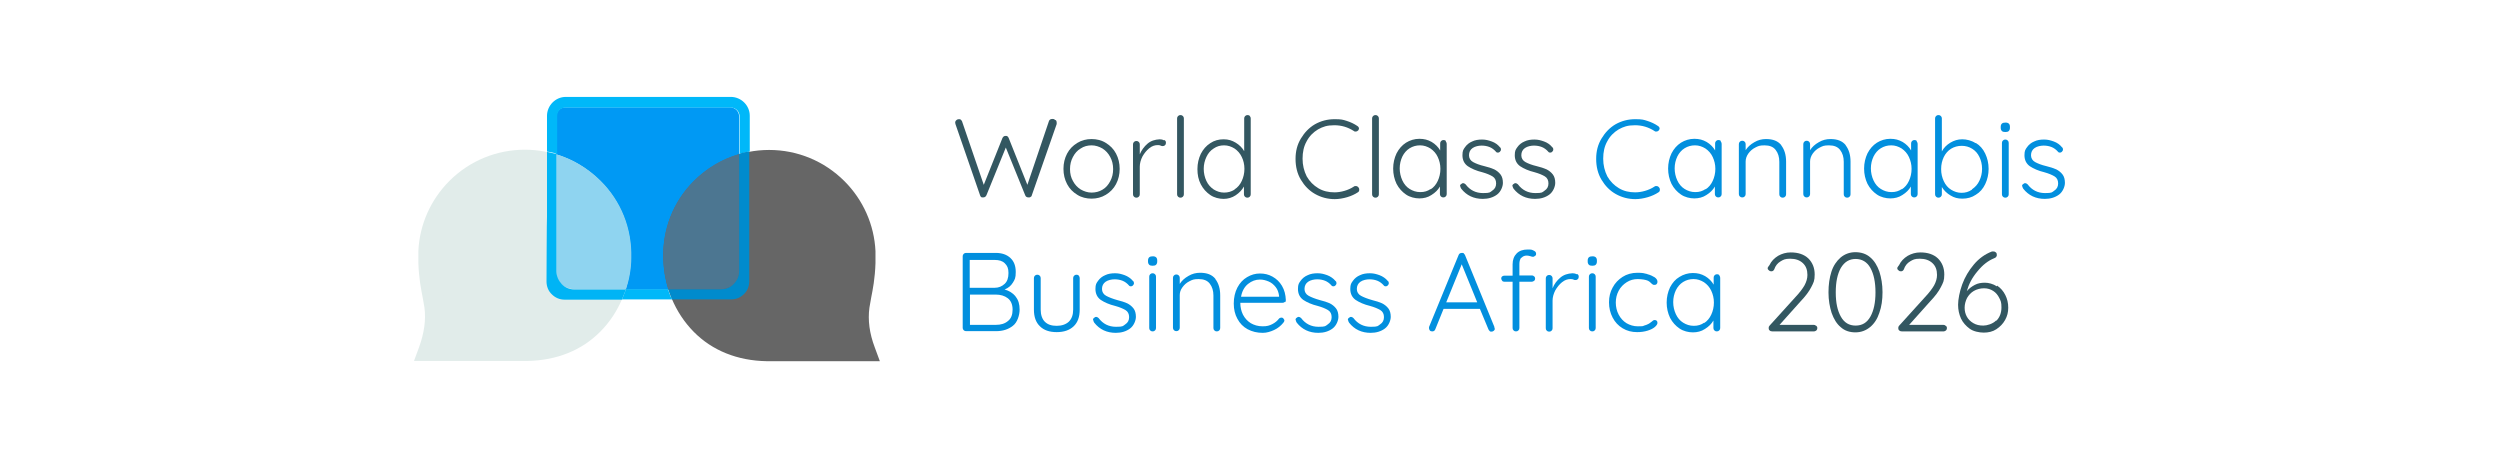 <?xml version="1.0" encoding="UTF-8"?>
<svg id="Capa_1" xmlns="http://www.w3.org/2000/svg" version="1.1" viewBox="0 0 1032 188">
  <!-- Generator: Adobe Illustrator 29.3.1, SVG Export Plug-In . SVG Version: 2.1.0 Build 151)  -->
  <defs>
    <style>
      .st0 {
        fill: #008bcd;
      }

      .st1 {
        fill: #0099f4;
      }

      .st2 {
        fill: none;
        stroke: #666;
        stroke-miterlimit: 10;
        stroke-width: 30px;
      }

      .st3 {
        fill: #8fd4f0;
      }

      .st4 {
        fill: #e1ecea;
      }

      .st5 {
        fill: #00b4f5;
      }

      .st6 {
        fill: #335761;
      }

      .st7 {
        fill: #666;
      }

      .st8 {
        fill: #028fde;
      }

      .st9 {
        fill: #4c7691;
      }

      .st10 {
        fill: #00b8f9;
      }
    </style>
  </defs>
  <g>
    <path class="st6" d="M435.8,49.6c.3.2.4.6.4,1v.6c0,0-10.3,29.5-10.3,29.5,0,.3-.3.5-.5.6-.2.2-.5.2-.8.2-.7,0-1.2-.3-1.4-.9l-8-19.7-8,19.7c-.3.6-.7.9-1.4.9s-.5,0-.8-.2c-.2-.2-.4-.4-.4-.6l-10.2-29.5c0-.2-.1-.4-.1-.6,0-.4.2-.8.5-1,.3-.3.7-.4,1-.4s.6,0,.8.2c.2.2.4.4.5.6l9,26.3,7.7-19.3c.3-.6.7-.9,1.3-.9.3,0,.6,0,.8.2.2.2.4.4.5.7l7.7,19.3,8.9-26.3c.2-.6.7-.9,1.4-.9s.8.1,1.1.4Z"/>
    <path class="st6" d="M460.7,76c-1,1.9-2.4,3.3-4.2,4.4-1.8,1.1-3.8,1.6-5.9,1.6s-4.2-.5-5.9-1.6c-1.8-1.1-3.2-2.5-4.2-4.4s-1.5-4-1.5-6.3.5-4.4,1.5-6.3c1-1.9,2.4-3.3,4.2-4.4,1.8-1.1,3.8-1.6,5.9-1.6s4.2.5,5.9,1.6c1.8,1.1,3.2,2.5,4.2,4.4,1,1.9,1.5,4,1.5,6.3s-.5,4.4-1.5,6.3ZM458.3,64.8c-.8-1.5-1.8-2.6-3.2-3.5-1.4-.8-2.9-1.3-4.5-1.3s-3.2.4-4.5,1.3c-1.4.8-2.4,2-3.2,3.5-.8,1.5-1.2,3.1-1.2,5s.4,3.5,1.2,4.9c.8,1.5,1.8,2.6,3.2,3.5,1.4.8,2.9,1.3,4.5,1.3s3.2-.4,4.5-1.2c1.4-.8,2.4-2,3.2-3.5.8-1.5,1.2-3.1,1.2-5s-.4-3.5-1.2-5Z"/>
    <path class="st6" d="M480.6,57.8c.5.2.7.6.7,1.1s-.1.8-.4,1c-.2.3-.5.4-.9.4s-.5,0-.9-.2c-.4-.2-.9-.2-1.3-.2-1.1,0-2.3.4-3.4,1.3-1.1.9-2,2-2.8,3.4-.7,1.4-1.1,2.8-1.1,4.2v11.4c0,.4-.1.7-.4,1s-.6.4-1,.4-.7-.1-1-.4-.4-.6-.4-1v-20.6c0-.4.1-.7.4-1s.6-.4,1-.4.7.1,1,.4.4.6.4,1v4.1c.7-1.7,1.8-3.2,3.2-4.4,1.4-1.2,3.1-1.7,5-1.8.6,0,1.2.1,1.7.4Z"/>
    <path class="st6" d="M488.3,81.2c-.3.3-.6.4-1,.4s-.7-.1-1-.4c-.3-.3-.4-.6-.4-1v-31.3c0-.4.1-.7.4-1s.6-.4,1-.4.7.1,1,.4c.3.3.4.6.4,1v31.3c0,.4-.1.7-.4,1Z"/>
    <path class="st6" d="M515.9,47.9c.3.3.4.6.4,1v31.3c0,.4-.1.7-.4,1s-.6.4-1,.4-.7-.1-1-.4-.4-.6-.4-1v-3.2c-.8,1.4-1.9,2.6-3.4,3.6-1.5,1-3.2,1.5-5,1.5s-3.9-.5-5.5-1.6c-1.6-1.1-2.9-2.5-3.9-4.4-1-1.9-1.4-4-1.4-6.3s.5-4.4,1.4-6.3c1-1.9,2.2-3.3,3.9-4.4,1.6-1.1,3.5-1.6,5.5-1.6s3.5.5,5,1.4c1.5.9,2.7,2.1,3.5,3.5v-13.5c0-.4.1-.7.4-1,.3-.3.6-.4,1-.4s.7.1,1,.4ZM509.6,78.2c1.3-.8,2.3-2,3-3.5.7-1.5,1.1-3.2,1.1-5s-.4-3.5-1.1-4.9c-.7-1.5-1.7-2.6-3-3.5-1.3-.8-2.7-1.3-4.3-1.3s-3,.4-4.3,1.3c-1.3.8-2.3,2-3,3.5s-1.1,3.1-1.1,4.9.4,3.5,1.1,5,1.7,2.6,3,3.5c1.3.8,2.7,1.3,4.3,1.3s3-.4,4.3-1.2Z"/>
    <path class="st6" d="M561,52.9c0,.3-.1.6-.3.9-.3.3-.6.5-1.1.5s-.5,0-.7-.2c-2.5-1.6-5.1-2.4-8.1-2.4s-4.7.6-6.7,1.7c-2,1.2-3.6,2.8-4.7,4.9-1.2,2.1-1.7,4.5-1.7,7.2s.6,5.1,1.7,7.3c1.2,2.1,2.8,3.7,4.8,4.9,2,1.2,4.2,1.7,6.7,1.7s5.6-.8,8-2.4c.2-.2.5-.2.8-.2.4,0,.8.2,1.1.6.2.2.3.5.3.9,0,.5-.2.9-.6,1.1-1.2.8-2.7,1.5-4.4,2s-3.5.8-5.1.8c-2.9,0-5.6-.7-8.1-2.1-2.5-1.4-4.4-3.4-5.9-5.9-1.5-2.5-2.2-5.4-2.2-8.6s.7-5.9,2.2-8.4,3.4-4.5,5.8-5.9c2.5-1.4,5.2-2.1,8.1-2.1s3.4.2,5,.7c1.6.5,3.1,1.2,4.4,2.1.5.3.7.7.7,1.2Z"/>
    <path class="st6" d="M568.8,81.2c-.3.3-.6.4-1,.4s-.7-.1-1-.4c-.3-.3-.4-.6-.4-1v-31.3c0-.4.1-.7.4-1,.3-.3.6-.4,1-.4s.7.1,1,.4c.3.3.4.6.4,1v31.3c0,.4-.1.7-.4,1Z"/>
    <path class="st6" d="M596.8,58.4c.3.3.4.6.4,1v20.7c0,.4-.1.7-.4,1s-.6.4-1,.4-.7-.1-1-.4-.4-.6-.4-1v-3.1c-.8,1.4-1.9,2.5-3.5,3.5-1.5,1-3.2,1.4-5,1.4s-3.9-.5-5.5-1.6c-1.6-1.1-2.9-2.5-3.9-4.4-.9-1.9-1.4-4-1.4-6.3s.5-4.4,1.4-6.3c1-1.9,2.2-3.3,3.9-4.4,1.6-1,3.5-1.6,5.5-1.6s3.5.4,5.1,1.3c1.5.9,2.7,2.1,3.5,3.5v-2.9c0-.4.1-.7.4-1s.6-.4,1-.4.7.1,1,.4ZM590.5,78.2c1.3-.8,2.3-2,3-3.5.7-1.5,1.1-3.2,1.1-5s-.4-3.4-1.1-4.9c-.7-1.5-1.7-2.6-3-3.5-1.3-.8-2.7-1.3-4.3-1.3s-3,.4-4.3,1.2-2.3,2-3,3.4c-.7,1.5-1.1,3.1-1.1,4.9s.4,3.5,1.1,5c.7,1.5,1.7,2.7,3,3.5,1.3.8,2.7,1.3,4.4,1.3s3-.4,4.3-1.3Z"/>
    <path class="st6" d="M602.7,76.8c0-.4.2-.7.6-.9.2-.2.4-.3.7-.3s.7.2,1,.5c1.8,2.4,4.2,3.6,7.2,3.6s2.8-.3,3.8-1c1.1-.7,1.6-1.7,1.6-3s-.5-2.3-1.5-2.9c-1-.6-2.4-1.2-4.2-1.7-2.5-.6-4.5-1.5-6-2.5-1.4-1-2.2-2.5-2.2-4.5s.4-2.4,1.1-3.4c.7-1,1.7-1.8,2.9-2.3,1.2-.6,2.6-.8,4.1-.8s2.6.3,4,.8,2.5,1.3,3.4,2.4c.3.2.4.5.4.9s-.2.7-.5,1c-.2.2-.5.3-.8.3s-.6-.1-.8-.4c-.7-.8-1.6-1.5-2.6-1.9-1-.4-2.1-.6-3.3-.6s-2.7.3-3.7,1c-1,.7-1.5,1.7-1.5,3,0,1.2.6,2.2,1.7,2.8,1.1.6,2.6,1.2,4.7,1.7,1.6.4,2.9.8,4,1.3,1,.5,1.9,1.2,2.6,2.1.7.9,1,2.1,1,3.5s-.8,3.6-2.4,4.8c-1.6,1.2-3.6,1.8-5.9,1.8-3.7,0-6.7-1.4-8.9-4.2-.2-.4-.4-.7-.4-1Z"/>
    <path class="st6" d="M624.3,76.8c0-.4.2-.7.6-.9.2-.2.4-.3.7-.3s.7.2,1,.5c1.8,2.4,4.2,3.6,7.2,3.6s2.8-.3,3.8-1c1.1-.7,1.6-1.7,1.6-3s-.5-2.3-1.5-2.9c-1-.6-2.4-1.2-4.2-1.7-2.5-.6-4.5-1.5-6-2.5-1.4-1-2.2-2.5-2.2-4.5s.4-2.4,1.1-3.4c.7-1,1.7-1.8,2.9-2.3,1.2-.6,2.6-.8,4.1-.8s2.6.3,4,.8,2.5,1.3,3.4,2.4c.3.2.4.5.4.9s-.2.7-.5,1c-.2.2-.5.3-.8.3s-.6-.1-.8-.4c-.7-.8-1.6-1.5-2.6-1.9-1-.4-2.1-.6-3.3-.6s-2.7.3-3.7,1c-1,.7-1.5,1.7-1.5,3,0,1.2.6,2.2,1.7,2.8,1.1.6,2.6,1.2,4.7,1.7,1.6.4,2.9.8,4,1.3,1,.5,1.9,1.2,2.6,2.1.7.9,1,2.1,1,3.5s-.8,3.6-2.4,4.8c-1.6,1.2-3.6,1.8-5.9,1.8-3.7,0-6.7-1.4-8.9-4.2-.2-.4-.4-.7-.4-1Z"/>
    <path class="st8" d="M685.1,52.9c0,.3-.1.6-.3.9-.3.3-.6.5-1.1.5s-.5,0-.7-.2c-2.5-1.6-5.1-2.4-8.1-2.4s-4.7.6-6.7,1.7c-2,1.2-3.6,2.8-4.7,4.9-1.2,2.1-1.7,4.5-1.7,7.2s.6,5.1,1.7,7.3c1.2,2.1,2.8,3.7,4.8,4.9,2,1.2,4.2,1.7,6.7,1.7s5.6-.8,8-2.4c.2-.2.5-.2.8-.2.4,0,.8.2,1.1.6.2.2.3.5.3.9,0,.5-.2.9-.6,1.1-1.2.8-2.7,1.5-4.4,2s-3.5.8-5.1.8c-2.9,0-5.6-.7-8.1-2.1-2.5-1.4-4.4-3.4-5.9-5.9-1.5-2.5-2.2-5.4-2.2-8.6s.7-5.9,2.2-8.4,3.4-4.5,5.8-5.9c2.5-1.4,5.2-2.1,8.1-2.1s3.4.2,5,.7c1.6.5,3.1,1.2,4.4,2.1.5.3.7.7.7,1.2Z"/>
    <path class="st8" d="M710.3,58.4c.3.3.4.6.4,1v20.7c0,.4-.1.7-.4,1s-.6.4-1,.4-.7-.1-1-.4-.4-.6-.4-1v-3.1c-.8,1.4-1.9,2.5-3.5,3.5-1.5,1-3.2,1.4-5,1.4s-3.9-.5-5.5-1.6c-1.6-1.1-2.9-2.5-3.9-4.4-.9-1.9-1.4-4-1.4-6.3s.5-4.4,1.4-6.3c1-1.9,2.2-3.3,3.9-4.4,1.6-1,3.5-1.6,5.5-1.6s3.5.4,5.1,1.3c1.5.9,2.7,2.1,3.5,3.5v-2.9c0-.4.1-.7.4-1s.6-.4,1-.4.7.1,1,.4ZM704,78.2c1.3-.8,2.3-2,3-3.5.7-1.5,1.1-3.2,1.1-5s-.4-3.4-1.1-4.9c-.7-1.5-1.7-2.6-3-3.5-1.3-.8-2.7-1.3-4.3-1.3s-3,.4-4.3,1.2-2.3,2-3,3.4c-.7,1.5-1.1,3.1-1.1,4.9s.4,3.5,1.1,5c.7,1.5,1.7,2.7,3,3.5,1.3.8,2.7,1.3,4.4,1.3s3-.4,4.3-1.3Z"/>
    <path class="st8" d="M735.3,60c1.3,1.7,2,3.9,2,6.7v13.5c0,.4-.1.7-.4,1-.3.3-.6.4-1,.4s-.7-.1-1-.4-.4-.6-.4-1v-13.4c0-2-.5-3.6-1.5-4.9s-2.5-1.9-4.6-1.9-2.6.3-3.8.9c-1.2.6-2.1,1.4-2.9,2.5-.7,1-1.1,2.1-1.1,3.3v13.4c0,.4-.1.7-.4,1-.3.3-.6.4-1,.4s-.7-.1-1-.4c-.3-.3-.4-.6-.4-1v-20.6c0-.4.1-.7.4-1,.3-.3.6-.4,1-.4s.7.1,1,.4c.3.3.4.6.4,1v2.5c.8-1.3,2-2.4,3.6-3.3,1.5-.9,3.1-1.3,4.8-1.3,2.9,0,4.9.8,6.3,2.5Z"/>
    <path class="st8" d="M761.9,60c1.3,1.7,2,3.9,2,6.7v13.5c0,.4-.1.7-.4,1-.3.3-.6.4-1,.4s-.7-.1-1-.4-.4-.6-.4-1v-13.4c0-2-.5-3.6-1.5-4.9s-2.5-1.9-4.6-1.9-2.6.3-3.8.9c-1.2.6-2.1,1.4-2.9,2.5-.7,1-1.1,2.1-1.1,3.3v13.4c0,.4-.1.7-.4,1-.3.3-.6.4-1,.4s-.7-.1-1-.4c-.3-.3-.4-.6-.4-1v-20.6c0-.4.1-.7.4-1,.3-.3.6-.4,1-.4s.7.1,1,.4c.3.3.4.6.4,1v2.5c.8-1.3,2-2.4,3.6-3.3,1.5-.9,3.1-1.3,4.8-1.3,2.9,0,4.9.8,6.3,2.5Z"/>
    <path class="st8" d="M791.2,58.4c.3.3.4.6.4,1v20.7c0,.4-.1.7-.4,1s-.6.4-1,.4-.7-.1-1-.4-.4-.6-.4-1v-3.1c-.8,1.4-1.9,2.5-3.5,3.5-1.5,1-3.2,1.4-5,1.4s-3.9-.5-5.5-1.6c-1.6-1.1-2.9-2.5-3.9-4.4-.9-1.9-1.4-4-1.4-6.3s.5-4.4,1.4-6.3c1-1.9,2.2-3.3,3.9-4.4,1.6-1,3.5-1.6,5.5-1.6s3.5.4,5.1,1.3c1.5.9,2.7,2.1,3.5,3.5v-2.9c0-.4.1-.7.4-1s.6-.4,1-.4.7.1,1,.4ZM785,78.2c1.3-.8,2.3-2,3-3.5.7-1.5,1.1-3.2,1.1-5s-.4-3.4-1.1-4.9c-.7-1.5-1.7-2.6-3-3.5-1.3-.8-2.7-1.3-4.3-1.3s-3,.4-4.3,1.2-2.3,2-3,3.4c-.7,1.5-1.1,3.1-1.1,4.9s.4,3.5,1.1,5c.7,1.5,1.7,2.7,3,3.5,1.3.8,2.7,1.3,4.4,1.3s3-.4,4.3-1.3Z"/>
    <path class="st8" d="M815.6,59c1.7,1,3,2.5,3.9,4.4.9,1.9,1.4,4,1.4,6.3s-.5,4.4-1.4,6.3c-.9,1.9-2.2,3.4-3.9,4.4-1.6,1.1-3.5,1.6-5.5,1.6s-3.4-.4-4.9-1.3c-1.5-.9-2.7-2-3.6-3.5v3c0,.4-.1.7-.4,1-.3.3-.6.4-1,.4s-.7-.1-1-.4c-.3-.3-.4-.6-.4-1v-31.3c0-.4.1-.7.4-1,.3-.3.6-.4,1-.4s.7.1,1,.4c.3.3.4.6.4,1v13.6c.8-1.5,2-2.7,3.5-3.6,1.5-.9,3.1-1.4,4.9-1.4s3.9.5,5.5,1.6ZM814.1,78.1c1.3-.9,2.3-2,3-3.5.7-1.5,1.1-3.1,1.1-4.9s-.4-3.5-1.1-4.9c-.7-1.5-1.7-2.6-3-3.4-1.3-.8-2.7-1.2-4.3-1.2s-3.1.4-4.4,1.2c-1.3.8-2.3,2-3,3.4-.7,1.5-1.1,3.1-1.1,5s.4,3.5,1.1,5c.7,1.5,1.7,2.7,3,3.5,1.3.8,2.7,1.3,4.3,1.3s3-.4,4.3-1.3Z"/>
    <path class="st8" d="M826.4,54.1c-.3-.3-.5-.7-.5-1.3v-.5c0-.6.2-1,.5-1.3.4-.3.8-.4,1.5-.4,1.2,0,1.8.6,1.8,1.7v.5c0,.6-.2,1-.5,1.3-.3.3-.8.4-1.4.4s-1.1-.1-1.4-.4ZM828.8,81.2c-.3.3-.6.4-1,.4s-.7-.1-1-.4-.4-.6-.4-1v-21.2c0-.4.1-.7.4-1,.3-.3.6-.4,1-.4s.7.1,1,.4c.3.3.4.6.4,1v21.2c0,.4-.1.7-.4,1Z"/>
    <path class="st8" d="M834.7,76.8c0-.4.2-.7.6-.9.2-.2.4-.3.7-.3s.7.2,1,.5c1.8,2.4,4.2,3.6,7.2,3.6s2.8-.3,3.8-1c1.1-.7,1.6-1.7,1.6-3s-.5-2.3-1.5-2.9c-1-.6-2.4-1.2-4.2-1.7-2.5-.6-4.5-1.5-6-2.5-1.4-1-2.2-2.5-2.2-4.5s.4-2.4,1.1-3.4c.7-1,1.7-1.8,2.9-2.3,1.2-.6,2.6-.8,4.1-.8s2.6.3,4,.8,2.5,1.3,3.4,2.4c.3.2.4.5.4.9s-.2.7-.5,1c-.2.2-.5.3-.8.3s-.6-.1-.8-.4c-.7-.8-1.6-1.5-2.6-1.9-1-.4-2.1-.6-3.3-.6s-2.7.3-3.7,1c-1,.7-1.5,1.7-1.5,3,0,1.2.6,2.2,1.7,2.8,1.1.6,2.6,1.2,4.7,1.7,1.6.4,2.9.8,4,1.3,1,.5,1.9,1.2,2.6,2.1.7.9,1,2.1,1,3.5s-.8,3.6-2.4,4.8c-1.6,1.2-3.6,1.8-5.9,1.8-3.7,0-6.7-1.4-8.9-4.2-.2-.4-.4-.7-.4-1Z"/>
    <path class="st8" d="M419.2,122.4c1.2,1.4,1.7,3.2,1.7,5.4s-.9,5.3-2.8,6.7c-1.9,1.5-4.2,2.2-6.9,2.2h-12.4c-.4,0-.7-.1-1-.4-.3-.3-.4-.6-.4-1v-29.5c0-.4.1-.7.4-1,.3-.3.6-.4,1-.4h12.2c2.6,0,4.6.7,6.1,2.1,1.5,1.4,2.2,3.3,2.2,5.8s-.4,3.1-1.2,4.4c-.8,1.3-1.9,2.2-3.4,2.8,1.8.5,3.3,1.4,4.5,2.8ZM414.8,108.7c-1-1-2.4-1.4-4.2-1.4h-10.3v11.5h10.3c1.7,0,3-.6,4.1-1.6s1.6-2.5,1.6-4.5-.5-3-1.5-4ZM416.1,132.5c1.3-1,1.9-2.6,1.9-4.7s-.7-3.7-2-4.7c-1.3-1-3-1.5-5-1.5h-10.6v12.5h10.7c2.1,0,3.7-.5,5-1.6Z"/>
    <path class="st8" d="M445.3,113.8c.3.3.4.6.4,1v13c0,3-.8,5.3-2.5,6.9-1.7,1.6-4,2.4-7,2.4s-5.3-.8-6.9-2.4c-1.7-1.6-2.5-3.9-2.5-6.9v-13c0-.4.1-.7.4-1s.6-.4,1-.4.7.1,1,.4.4.6.4,1v13c0,2.2.6,3.9,1.7,5,1.2,1.2,2.8,1.7,4.9,1.7s3.8-.6,5-1.7c1.2-1.2,1.8-2.8,1.8-5v-13c0-.4.1-.7.4-1,.3-.3.6-.4,1-.4s.7.1,1,.4Z"/>
    <path class="st8" d="M451.2,132c0-.4.2-.7.6-.9.2-.2.4-.3.7-.3s.7.2,1,.5c1.8,2.4,4.2,3.6,7.2,3.6s2.8-.3,3.8-1c1.1-.7,1.6-1.7,1.6-3s-.5-2.3-1.5-2.9-2.4-1.2-4.2-1.7c-2.5-.6-4.5-1.5-6-2.5-1.4-1-2.2-2.5-2.2-4.5s.4-2.4,1.1-3.4c.7-1,1.7-1.8,2.9-2.3,1.2-.6,2.6-.8,4.1-.8s2.6.3,4,.8c1.3.5,2.5,1.3,3.4,2.4.3.2.4.5.4.9s-.2.7-.5,1c-.2.2-.5.3-.8.3s-.6-.1-.8-.4c-.7-.8-1.6-1.5-2.6-1.9-1-.4-2.1-.6-3.3-.6s-2.7.3-3.7,1c-1,.7-1.5,1.7-1.5,3,0,1.2.6,2.2,1.7,2.8,1.1.6,2.6,1.2,4.7,1.8,1.6.4,2.9.8,4,1.3,1,.5,1.9,1.2,2.6,2.1.7.9,1,2.1,1,3.5s-.8,3.6-2.4,4.8c-1.6,1.2-3.6,1.8-5.9,1.8-3.7,0-6.7-1.4-8.9-4.2-.2-.4-.4-.7-.4-1Z"/>
    <path class="st8" d="M474.4,109.3c-.3-.3-.5-.7-.5-1.3v-.5c0-.6.2-1,.5-1.3.4-.3.8-.4,1.5-.4,1.2,0,1.8.6,1.8,1.7v.5c0,.6-.2,1-.5,1.3-.3.3-.8.4-1.4.4s-1.1-.1-1.4-.4ZM476.8,136.4c-.3.3-.6.4-1,.4s-.7-.1-1-.4c-.3-.3-.4-.6-.4-1v-21.2c0-.4.1-.7.4-1,.3-.3.6-.4,1-.4s.7.1,1,.4c.3.3.4.6.4,1v21.2c0,.4-.1.7-.4,1Z"/>
    <path class="st8" d="M501.7,115.2c1.3,1.7,2,3.9,2,6.7v13.5c0,.4-.1.7-.4,1-.3.3-.6.4-1,.4s-.7-.1-1-.4c-.3-.3-.4-.6-.4-1v-13.4c0-2-.5-3.6-1.5-4.9s-2.5-1.9-4.6-1.9-2.6.3-3.8.9c-1.2.6-2.1,1.4-2.9,2.5s-1.1,2.1-1.1,3.3v13.4c0,.4-.1.7-.4,1-.3.3-.6.4-1,.4s-.7-.1-1-.4c-.3-.3-.4-.6-.4-1v-20.6c0-.4.1-.7.4-1s.6-.4,1-.4.7.1,1,.4c.3.3.4.6.4,1v2.5c.8-1.3,2-2.4,3.6-3.3,1.5-.9,3.1-1.3,4.8-1.3,2.9,0,4.9.8,6.3,2.5Z"/>
    <path class="st8" d="M530.4,124.6c-.3.3-.6.4-1,.4h-17.4c0,1.8.4,3.5,1.1,4.9.8,1.5,1.8,2.6,3.2,3.5,1.4.8,3,1.3,4.9,1.3s2.8-.3,4-.9c1.2-.6,2.1-1.4,2.8-2.3.3-.3.7-.4,1-.4s.6.1.8.4.4.5.4.8-.2.7-.5,1c-1,1.2-2.2,2.2-3.7,2.9s-3.1,1.2-4.7,1.2c-2.4,0-4.4-.5-6.3-1.5-1.8-1-3.2-2.4-4.2-4.3-1-1.8-1.5-3.9-1.5-6.3s.5-4.7,1.5-6.6,2.3-3.3,4-4.3c1.7-1,3.4-1.5,5.3-1.5s3.6.4,5.2,1.3,2.9,2.1,3.9,3.8c1,1.7,1.5,3.6,1.6,5.9,0,.4-.1.7-.4.9ZM515.2,117.2c-1.5,1.2-2.5,3-2.9,5.3h15.7v-.4c-.2-1.4-.6-2.6-1.4-3.6-.8-1-1.7-1.8-2.9-2.3-1.2-.5-2.3-.8-3.6-.8-1.8,0-3.4.6-4.9,1.8Z"/>
    <path class="st8" d="M534.8,132c0-.4.2-.7.6-.9.2-.2.4-.3.7-.3s.7.2,1,.5c1.8,2.4,4.2,3.6,7.2,3.6s2.8-.3,3.8-1c1.1-.7,1.6-1.7,1.6-3s-.5-2.3-1.5-2.9-2.4-1.2-4.2-1.7c-2.5-.6-4.5-1.5-6-2.5-1.4-1-2.2-2.5-2.2-4.5s.4-2.4,1.1-3.4c.7-1,1.7-1.8,2.9-2.3,1.2-.6,2.6-.8,4.1-.8s2.6.3,4,.8c1.3.5,2.5,1.3,3.4,2.4.3.2.4.5.4.9s-.2.7-.5,1c-.2.2-.5.3-.8.3s-.6-.1-.8-.4c-.7-.8-1.6-1.5-2.6-1.9-1-.4-2.1-.6-3.3-.6s-2.7.3-3.7,1c-1,.7-1.5,1.7-1.5,3,0,1.2.6,2.2,1.7,2.8s2.6,1.2,4.7,1.8c1.6.4,2.9.8,4,1.3,1,.5,1.9,1.2,2.6,2.1.7.9,1,2.1,1,3.5s-.8,3.6-2.4,4.8-3.6,1.8-5.9,1.8c-3.7,0-6.7-1.4-8.9-4.2-.2-.4-.4-.7-.4-1Z"/>
    <path class="st8" d="M556.4,132c0-.4.2-.7.6-.9.2-.2.4-.3.7-.3s.7.2,1,.5c1.8,2.4,4.2,3.6,7.2,3.6s2.8-.3,3.8-1c1.1-.7,1.6-1.7,1.6-3s-.5-2.3-1.5-2.9-2.4-1.2-4.2-1.7c-2.5-.6-4.5-1.5-6-2.5-1.4-1-2.2-2.5-2.2-4.5s.4-2.4,1.1-3.4c.7-1,1.7-1.8,2.9-2.3,1.2-.6,2.6-.8,4.1-.8s2.6.3,4,.8c1.3.5,2.5,1.3,3.4,2.4.3.2.4.5.4.9s-.2.7-.5,1c-.2.2-.5.3-.8.3s-.6-.1-.8-.4c-.7-.8-1.6-1.5-2.6-1.9-1-.4-2.1-.6-3.3-.6s-2.7.3-3.7,1c-1,.7-1.5,1.7-1.5,3,0,1.2.6,2.2,1.7,2.8s2.6,1.2,4.7,1.8c1.6.4,2.9.8,4,1.3,1,.5,1.9,1.2,2.6,2.1.7.9,1,2.1,1,3.5s-.8,3.6-2.4,4.8-3.6,1.8-5.9,1.8c-3.7,0-6.7-1.4-8.9-4.2-.2-.4-.4-.7-.4-1Z"/>
    <path class="st8" d="M617.1,135.5c0,.4-.1.7-.4,1-.3.2-.6.4-1,.4s-.6,0-.8-.3c-.2-.2-.4-.4-.5-.7l-3.5-8.4h-15l-3.4,8.4c-.2.6-.7.9-1.2.9s-.8-.1-1-.3c-.2-.2-.3-.5-.4-.9h0c0-.3,0-.5,0-.6l12.2-29.7c.2-.6.7-.9,1.4-.9s.6,0,.8.3c.2.2.4.4.5.7l12.1,29.6c0,.2,0,.4,0,.6ZM597,124.8h12.8l-6.4-15.7-6.4,15.7Z"/>
    <path class="st8" d="M628,106.3c-.5.6-.8,1.5-.8,2.7v4.7h5.2c.3,0,.6.1.9.4.3.2.4.6.4.9s-.1.7-.4.9c-.3.2-.6.4-.9.4h-5.2v19.1c0,.4-.1.7-.4,1s-.6.4-1,.4-.7-.1-1-.4c-.3-.3-.4-.6-.4-1v-19.1h-3.4c-.4,0-.7-.1-.9-.4-.2-.3-.4-.6-.4-.9s.1-.7.4-.9c.2-.2.6-.3.9-.3h3.4v-4.7c0-1.9.6-3.4,1.7-4.5,1.1-1.1,2.6-1.6,4.5-1.6s1.7.1,2.4.4,1.1.7,1.1,1.3-.1.7-.4.9-.5.4-.8.4-.6,0-1-.2c-.7-.2-1.2-.3-1.6-.3-1,0-1.7.3-2.3,1Z"/>
    <path class="st8" d="M651,113.1c.5.2.7.6.7,1.1s-.1.8-.4,1c-.2.3-.5.4-.9.4s-.5,0-.9-.2c-.4-.2-.9-.2-1.3-.2-1.1,0-2.3.4-3.4,1.3-1.1.9-2,2-2.8,3.4-.7,1.4-1.1,2.8-1.1,4.2v11.4c0,.4-.1.7-.4,1s-.6.4-1,.4-.7-.1-1-.4c-.3-.3-.4-.6-.4-1v-20.6c0-.4.1-.7.4-1,.3-.3.6-.4,1-.4s.7.1,1,.4c.3.3.4.6.4,1v4.1c.7-1.8,1.8-3.2,3.2-4.4,1.4-1.2,3.1-1.7,5-1.8.6,0,1.2.1,1.7.4Z"/>
    <path class="st8" d="M655.9,109.3c-.3-.3-.5-.7-.5-1.3v-.5c0-.6.2-1,.5-1.3.4-.3.8-.4,1.5-.4,1.2,0,1.8.6,1.8,1.7v.5c0,.6-.2,1-.5,1.3-.3.3-.8.4-1.4.4s-1.1-.1-1.4-.4ZM658.3,136.4c-.3.3-.6.4-1,.4s-.7-.1-1-.4c-.3-.3-.4-.6-.4-1v-21.2c0-.4.1-.7.4-1s.6-.4,1-.4.7.1,1,.4.4.6.4,1v21.2c0,.4-.1.7-.4,1Z"/>
    <path class="st8" d="M680.1,113.2c1.2.3,2.2.8,3,1.3.8.6,1.1,1.2,1.1,1.8s-.1.6-.3.9-.5.4-.9.4-.6,0-.8-.2c-.2-.1-.4-.3-.7-.6-.4-.4-.8-.7-1.2-.9-.5-.2-1.1-.4-1.8-.5s-1.6-.2-2.4-.2c-1.7,0-3.2.4-4.6,1.3-1.4.9-2.5,2-3.3,3.5-.8,1.5-1.2,3.1-1.2,4.9s.4,3.5,1.2,5c.8,1.5,1.8,2.6,3.2,3.5,1.4.8,2.9,1.3,4.7,1.3s2,0,2.6-.3c.7-.2,1.3-.4,2-.8.2-.1.6-.4,1.1-.8.2-.2.5-.4.6-.5.2-.1.4-.2.6-.2.4,0,.7.1.9.3.2.2.3.5.3.9,0,.5-.4,1.1-1.1,1.7-.7.6-1.7,1.1-3,1.5-1.3.4-2.7.6-4.3.6-2.2,0-4.2-.5-6-1.6s-3.1-2.5-4.1-4.4c-1-1.9-1.5-4-1.5-6.3s.5-4.3,1.5-6.1c1-1.9,2.4-3.3,4.1-4.4s3.8-1.7,6.1-1.7,2.8.2,4,.5Z"/>
    <path class="st8" d="M709.7,113.7c.3.3.4.6.4,1v20.7c0,.4-.1.7-.4,1-.3.3-.6.4-1,.4s-.7-.1-1-.4c-.3-.3-.4-.6-.4-1v-3.1c-.8,1.4-1.9,2.5-3.5,3.5-1.5,1-3.2,1.4-5,1.4s-3.9-.5-5.5-1.6c-1.6-1.1-2.9-2.5-3.9-4.4-.9-1.9-1.4-4-1.4-6.3s.5-4.4,1.4-6.3c1-1.9,2.2-3.3,3.9-4.3,1.6-1,3.5-1.6,5.5-1.6s3.5.4,5.1,1.3c1.5.9,2.7,2.1,3.5,3.5v-2.9c0-.4.1-.7.4-1s.6-.4,1-.4.7.1,1,.4ZM703.4,133.4c1.3-.8,2.3-2,3-3.5.7-1.5,1.1-3.2,1.1-5s-.4-3.4-1.1-4.9c-.7-1.5-1.7-2.6-3-3.5-1.3-.8-2.7-1.3-4.3-1.3s-3,.4-4.3,1.2c-1.3.8-2.3,2-3,3.4-.7,1.5-1.1,3.1-1.1,4.9s.4,3.5,1.1,5c.7,1.5,1.7,2.7,3,3.5,1.3.8,2.7,1.3,4.4,1.3s3-.4,4.3-1.3Z"/>
    <path class="st6" d="M749.8,134.5c.3.3.4.6.4.9s-.1.7-.4,1c-.3.2-.6.4-.9.4h-17.3c-.4,0-.8-.1-1.1-.4-.3-.2-.4-.6-.4-1s.1-.7.4-1l10.6-11.7c1.7-1.8,3-3.5,3.8-4.9.8-1.5,1.2-2.9,1.2-4.3,0-2.1-.6-3.7-1.9-4.9-1.3-1.2-3-1.8-5.2-1.8s-2.8.4-4,1.1-2.1,1.8-2.6,3.3c-.3.6-.7.8-1.2.8s-.7-.1-1-.4c-.3-.2-.5-.5-.5-.8s0-.4.2-.6c.1-.2.3-.5.5-.7.8-1.7,2-2.9,3.6-3.9,1.6-.9,3.3-1.4,5.2-1.4,3.1,0,5.5.8,7.3,2.5,1.7,1.7,2.6,3.9,2.6,6.6s-.5,3.4-1.4,5.2c-.9,1.8-2.4,3.8-4.6,6.1l-8.5,9.5h14.1c.4,0,.7.1.9.4Z"/>
    <path class="st6" d="M759.9,135.1c-1.7-1.4-2.9-3.4-3.8-5.9-.8-2.5-1.3-5.3-1.3-8.5s.4-6,1.2-8.5c.8-2.5,2.1-4.4,3.8-5.9,1.7-1.4,3.7-2.2,6.1-2.2s4.5.7,6.1,2.1c1.7,1.4,2.9,3.4,3.8,5.9.8,2.5,1.3,5.3,1.3,8.5s-.4,6-1.3,8.5c-.8,2.5-2.1,4.5-3.8,5.9-1.7,1.4-3.7,2.2-6.1,2.2s-4.5-.7-6.1-2.2ZM772.1,130.7c1.4-2.5,2.1-5.8,2.1-10s-.7-7.6-2.1-10.1c-1.4-2.5-3.5-3.7-6.1-3.7s-4.6,1.2-6.1,3.7c-1.4,2.5-2.1,5.8-2.1,10.1s.7,7.5,2.1,10c1.4,2.5,3.4,3.7,6.1,3.7s4.7-1.2,6.1-3.7Z"/>
    <path class="st6" d="M803.3,134.5c.3.3.4.6.4.9s-.1.7-.4,1c-.3.2-.6.4-.9.4h-17.3c-.4,0-.8-.1-1.1-.4-.3-.2-.4-.6-.4-1s.1-.7.4-1l10.6-11.7c1.7-1.8,3-3.5,3.8-4.9.8-1.5,1.2-2.9,1.2-4.3,0-2.1-.6-3.7-1.9-4.9-1.3-1.2-3-1.8-5.2-1.8s-2.8.4-4,1.1-2.1,1.8-2.6,3.3c-.3.6-.7.8-1.2.8s-.7-.1-1-.4c-.3-.2-.5-.5-.5-.8s0-.4.2-.6c.1-.2.3-.5.5-.7.8-1.7,2-2.9,3.6-3.9,1.6-.9,3.3-1.4,5.2-1.4,3.1,0,5.5.8,7.3,2.5,1.7,1.7,2.6,3.9,2.6,6.6s-.5,3.4-1.4,5.2c-.9,1.8-2.4,3.8-4.6,6.1l-8.5,9.5h14.1c.4,0,.7.1.9.4Z"/>
    <path class="st6" d="M824.4,117.9c1.5,1,2.6,2.3,3.4,3.9.8,1.6,1.2,3.3,1.2,5.2s-.4,3.5-1.3,5.1c-.9,1.6-2.1,2.8-3.6,3.8-1.5,1-3.3,1.4-5.2,1.4s-4.3-.5-5.8-1.6-2.8-2.5-3.6-4.2c-.8-1.8-1.2-3.6-1.2-5.7s.6-5.4,1.7-8.4c1.1-3,2.7-5.7,4.8-8.2,2.1-2.5,4.6-4.3,7.5-5.4.2,0,.4,0,.6,0,.4,0,.7.1,1,.4.3.2.4.6.4,1.1s-.4,1.1-1.1,1.3c-2.5,1-4.8,2.8-6.9,5.4-2.2,2.6-3.6,5.3-4.4,8.2.9-1.1,2-1.9,3.3-2.6s2.7-.9,4.2-.9,3.4.5,4.9,1.5ZM824.1,132.4c1.4-1.4,2.1-3.3,2.1-5.5s-.3-2.7-.9-3.9c-.6-1.2-1.4-2.2-2.5-2.9-1.1-.7-2.3-1.1-3.8-1.1s-3,.4-4.2,1.1c-1.2.7-2.1,1.7-2.8,2.9-.6,1.2-1,2.6-1,4s.3,2.6.9,3.7c.6,1.1,1.5,2,2.7,2.7,1.2.7,2.5,1,4.1,1s3.9-.7,5.3-2.1Z"/>
  </g>
  <g>
    <path class="st2" d="M314.3,85.6"/>
    <path class="st1" d="M301.3,119.6h-67.9c-1,0-2-.4-2.7-1.1s-1.1-1.6-1.1-2.7V48.1c0-1,.4-2,1.1-2.7s1.6-1.1,2.7-1.1h67.9c1,0,2,.4,2.7,1.1s1.1,1.6,1.1,2.7v67.8c0,1-.4,2-1.1,2.7s-1.6,1.1-2.7,1.1Z"/>
    <g>
      <path class="st7" d="M357.3,103.9c-.5-9.5-4.3-18.9-11.6-26.2-15.5-15.5-40.8-15.5-56.3,0-16.1,16.1-14.3,41.8,0,56.3,8.2,8.3,18.5,10.7,27.2,10.8h40.8c-3-8-3-14.2-2.4-18.4.6-4.4,2.2-9.4,2.4-18,0-2,0-3.6,0-4.7"/>
      <path class="st7" d="M363.4,149.1h-46.9c-12.1-.2-22.5-4.4-30.1-12.1-7.8-7.9-12.4-18.9-12.6-30.4-.3-12.1,4.2-23.4,12.6-31.8,8.3-8.3,19.4-12.9,31.1-12.9s22.8,4.6,31.1,12.9c7.7,7.7,12.3,18,12.8,28.9h0c0,1.6,0,3.3,0,4.9-.2,6.4-1.1,10.8-1.8,14.4-.3,1.5-.5,2.8-.7,4-.7,5.1,0,10.6,2.2,16.4l2.1,5.7ZM316.6,140.6h35.1c-1.2-5.1-1.5-10-.9-14.7.2-1.5.5-2.9.8-4.5.7-3.5,1.4-7.4,1.6-13.1,0-1.4,0-2.8,0-4.2h0c-.4-8.8-4.1-17.1-10.4-23.4-6.7-6.7-15.7-10.4-25.2-10.4s-18.4,3.7-25.2,10.4c-15,15-12.1,38.1,0,50.3,6.1,6.2,14.3,9.4,24.2,9.6Z"/>
    </g>
    <path class="st9" d="M305.1,111.8c0,7.6-7.6,7.6-7.6,7.6h-21.6c-1.3-4.1-2-8.5-2.1-12.9-.3-12.1,4.2-23.4,12.6-31.8,5.3-5.3,11.7-9.1,18.7-11.1,0,0,0,40.6,0,48.2ZM353.1,104.1"/>
    <g>
      <path class="st4" d="M177,103.8c.5-9.5,4.3-18.9,11.6-26.2,15.5-15.5,40.8-15.5,56.3,0,16.1,16.1,14.3,41.8,0,56.3-8.2,8.3-18.5,10.7-27.2,10.8h-40.8c3-8,3-14.2,2.4-18.4-.6-4.4-2.2-9.4-2.4-18,0-2,0-3.6,0-4.7"/>
      <path class="st4" d="M217.8,149h-46.9l2.1-5.7c2.1-5.8,2.9-11.3,2.2-16.4-.2-1.2-.4-2.5-.7-4-.7-3.6-1.6-8.1-1.8-14.4,0-1.6,0-3.3,0-4.9h0c.5-10.9,5.1-21.2,12.8-28.9,17.2-17.2,45.1-17.2,62.3,0,8.4,8.4,12.9,19.7,12.6,31.8-.2,11.5-4.8,22.6-12.6,30.4-7.6,7.7-18,11.9-30.1,12.1h0ZM182.7,140.5h35.1c9.9-.2,18.1-3.4,24.2-9.6,12.1-12.2,15-35.4,0-50.4-6.7-6.7-15.7-10.4-25.2-10.4s-18.4,3.7-25.2,10.4c-6.3,6.3-9.9,14.6-10.4,23.4h0c0,1.4,0,2.8,0,4.2.2,5.7.9,9.6,1.6,13.1.3,1.6.6,3,.8,4.5.6,4.7.3,9.6-.9,14.7Z"/>
    </g>
    <path class="st3" d="M229.7,63.7c6.7,2,12.9,5.7,18.2,10.9,8.5,8.4,13,19.7,12.7,31.8,0,4.4-.8,8.8-2.2,13h-21.6s-7.1-.5-7.1-6.4,0-49.3,0-49.3Z"/>
    <path class="st10" d="M225.8,62.6v-14.8c0-2.1.9-4.1,2.3-5.5,1.4-1.4,3.3-2.3,5.5-2.3h68.1c2.1,0,4.1.9,5.5,2.3,1.4,1.4,2.3,3.3,2.3,5.5v14.7c-.7.1-1.8.4-2.6.6-.9.2-1.6.4-1.6.4v-15.6c0-.7-.4-1.8-1-2.4-.6-.6-1.5-1.1-2.5-1.1h-68.3c-1,0-1.9.4-2.5,1s-1,1.5-1,2.5v15.7s-.3,0-.9-.3-1.6-.4-3-.7Z"/>
    <path class="st0" d="M309.3,62.5v53.6c0,2.1-.8,4-2.2,5.3-1.4,1.4-3.2,2.2-5.3,2.2h-24.4s-.3-.8-.6-1.7-.7-2-.9-2.5h21.7c2.1,0,4-.8,5.3-2.2,1.4-1.4,2.2-3.2,2.2-5.3v-48.4s.3,0,1-.3,1.7-.4,3.3-.7Z"/>
    <path class="st5" d="M225.8,62.6v26.8c-.1,0-.2,26.8-.2,26.8,0,2.1.8,4,2.2,5.3,1.4,1.4,3.2,2.2,5.3,2.2h11.8s11.8,0,11.8,0c0,0,.3-.8.7-1.7s.8-2,1-2.5h-10.6s-10.6,0-10.6,0c-2.1,0-4-.8-5.3-2.2s-2.2-3.2-2.2-5.3v-24.2s0-24.2,0-24.2c0,0-.2,0-.8-.2s-1.6-.3-3.1-.7Z"/>
    <path class="st10" d="M258.4,119.4h17.4c.3,1,.6,2,1.1,3.1.2.4.4.8.6,1.1h-20.8s.8-1.7,1.7-4.2Z"/>
  </g>
</svg>